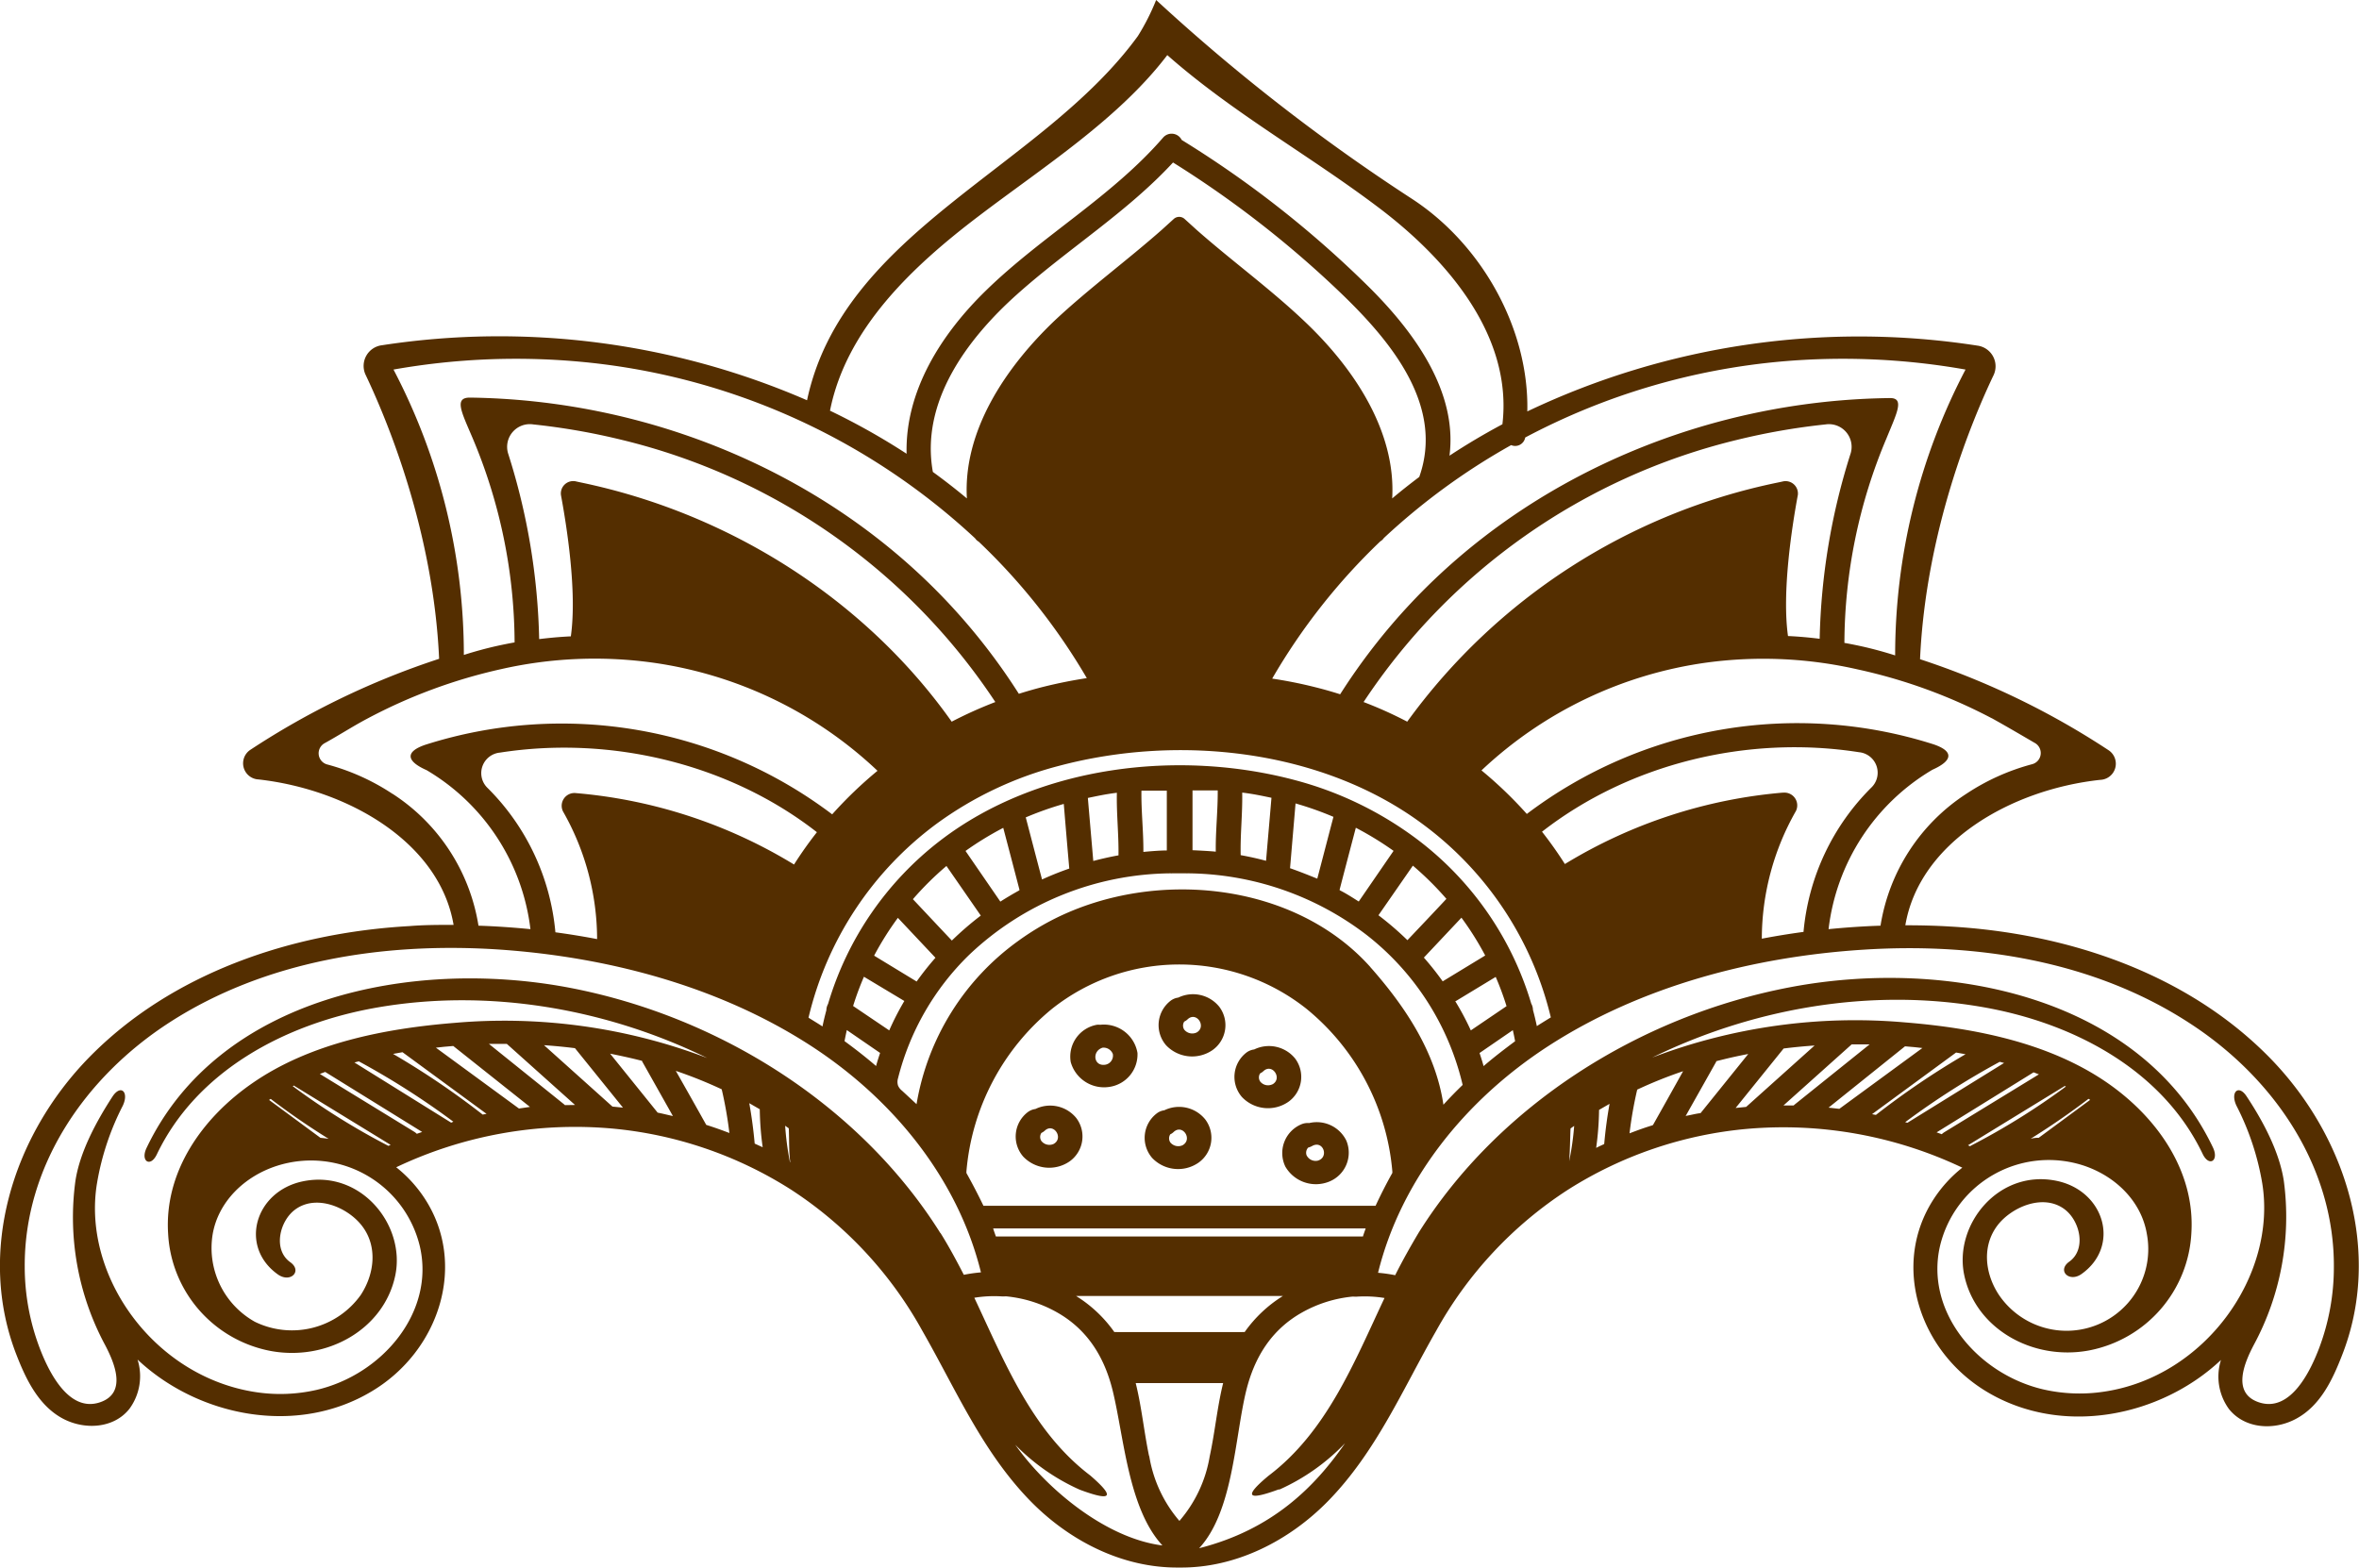 <?xml version="1.0" encoding="UTF-8"?> <svg xmlns="http://www.w3.org/2000/svg" viewBox="0 0 291.92 194.07"><defs><style>.cls-1{fill:#542e00;}</style></defs><g id="Objects"><path class="cls-1" d="M280.84,130.88c-10.15-10.34-24.87-15.38-39.6-16.21-1.81-.11-3.63-.15-5.46-.15,1.73-10.24,13-16.8,24.13-18a2,2,0,0,0,1-3.68,97.51,97.51,0,0,0-23.31-11.25c.71-15.78,6.36-29.42,9.12-35.2a2.58,2.58,0,0,0-2-3.61A95.51,95.51,0,0,0,189,50.92c.23-10.14-5.56-20.65-14.32-26.34A237.22,237.22,0,0,1,143.07,0a27.84,27.84,0,0,1-2.26,4.46C128.9,20.83,104.33,28.6,99.87,49.54a95.6,95.6,0,0,0-52.6-6.81,2.58,2.58,0,0,0-2.05,3.61c2.75,5.78,8.41,19.42,9.12,35.2A97.51,97.51,0,0,0,31,92.79a2,2,0,0,0,1,3.68c11.11,1.25,22.4,7.81,24.13,18-1.83,0-3.65,0-5.46.15-14.73.83-29.45,5.87-39.6,16.21-9.57,9.76-14,24.21-9,36.94,1.13,2.89,2.66,6.13,5.62,7.76,2.7,1.48,6.38,1.31,8.33-1.17a6.82,6.82,0,0,0,1-6.09c7.52,7.07,19.71,9.51,29,3.92,8.37-5,11.86-15.77,6.5-23.91a16.29,16.29,0,0,0-3.49-3.81,51.61,51.61,0,0,1,26.65-4.8,49.64,49.64,0,0,1,22.18,7.55,49.13,49.13,0,0,1,16.27,17.48c4.14,7.22,7.43,15,13.42,21.12,4.77,4.86,11.34,8.28,18.38,8.19,7,.09,13.61-3.33,18.38-8.19,6-6.12,9.28-13.9,13.42-21.12A49.13,49.13,0,0,1,194,147.27a49.64,49.64,0,0,1,22.18-7.55,51.61,51.61,0,0,1,26.65,4.8,16.29,16.29,0,0,0-3.49,3.81c-5.36,8.14-1.88,18.87,6.5,23.91,9.29,5.59,21.48,3.15,29-3.92a6.82,6.82,0,0,0,1,6.09c2,2.48,5.63,2.65,8.33,1.17,3-1.63,4.49-4.87,5.62-7.76C294.83,155.09,290.41,140.64,280.84,130.88Zm-34.38-42c1.8,1,3.5,2,5.32,3.06a1.43,1.43,0,0,1-.33,2.65,27.47,27.47,0,0,0-8.11,3.65,23.91,23.91,0,0,0-10.63,16.33c-2.14.07-4.29.22-6.43.43a26.51,26.51,0,0,1,12.85-19.73c2.61-1.16,2.61-2.32.13-3.15a55.49,55.49,0,0,0-50.32,8.62,51.11,51.11,0,0,0-5.61-5.39A50.69,50.69,0,0,1,211.24,82a52.38,52.38,0,0,1,18.68.86A65.29,65.29,0,0,1,246.46,88.89Zm-25.81,9.22a61.8,61.8,0,0,0-27,8.84,48.21,48.21,0,0,0-2.83-4c10.8-8.42,25.44-12,39.23-9.84a2.55,2.55,0,0,1,1.59,4.31,28.83,28.83,0,0,0-8.46,17.93q-2.59.35-5.16.84a32,32,0,0,1,4.22-15.8A1.58,1.58,0,0,0,220.65,98.11Zm-97.41,54.94h0c-.11-.32-.23-.63-.34-1H169c-.11.32-.23.63-.34,1Zm35.52,7.36a16.32,16.32,0,0,0-4.74,4.47,1.79,1.79,0,0,0-.34,0H138.24a1.79,1.79,0,0,0-.34,0,16.32,16.32,0,0,0-4.74-4.47Zm11.46-11.16H121.7q-1-2.08-2.11-4.06l0-.17a29.17,29.17,0,0,1,10.62-20.17,25.33,25.33,0,0,1,31.44,0A29.17,29.17,0,0,1,172.3,145l0,.17Q171.18,147.17,170.22,149.25Zm-.65-29.56c-9.37-10.47-26.52-12.22-39-6a32.92,32.92,0,0,0-4.53,2.75,31.24,31.24,0,0,0-12.62,20.23L111.63,135a1.64,1.64,0,0,1-.5-.64,1.5,1.5,0,0,1,0-.91,32.31,32.31,0,0,1,8.77-15.24,36.67,36.67,0,0,1,24.95-10.12,1.47,1.47,0,0,0,.21,0h1.72a1.47,1.47,0,0,0,.21,0,36.86,36.86,0,0,1,22.18,7.67A33.16,33.16,0,0,1,181,134.28c-.82.79-1.62,1.61-2.38,2.45C177.67,130.32,174,124.69,169.57,119.69Zm-64,4.83a35.69,35.69,0,0,1,1.34-3.62l5,3a33.78,33.78,0,0,0-1.87,3.64Zm3.34,5.81c-.18.54-.35,1.07-.5,1.62-1.25-1.08-2.56-2.1-3.9-3.08.08-.46.18-.91.28-1.37Zm12.46-17a39.08,39.08,0,0,0-3.58,3.09c-1.61-1.7-3.21-3.41-4.82-5.12a38.36,38.36,0,0,1,4.15-4.11Zm-1.89-8a39.68,39.68,0,0,1,4.67-2.86c.67,2.55,1.34,5.09,2,7.64l0,.09c-.8.44-1.59.91-2.36,1.4Zm-3.72,13.22a36.65,36.65,0,0,0-2.33,2.94l-5.26-3.2a37.43,37.43,0,0,1,2.94-4.68Zm11.19-17.38a40.13,40.13,0,0,1,4.69-1.66q.33,4,.68,8c-1.15.4-2.27.85-3.37,1.35C128.26,106.25,127.6,103.7,126.93,101.15Zm11.48,4.7c-1.06.19-2.11.43-3.14.7-.22-2.6-.45-5.2-.67-7.8,1.3-.27,2.27-.48,3.59-.64C138.15,100.69,138.45,103.27,138.41,105.85Zm2.84-8c.81,0,2.31,0,3.12,0v7.4c-.86,0-2.05.1-2.9.18C141.51,102.91,141.21,100.39,141.25,97.87Zm9.2,7.55c-.85-.08-2-.14-2.9-.18v-7.4c.81,0,2.31,0,3.12,0C150.71,100.39,150.41,102.91,150.45,105.42Zm3.27-7.31c1.33.16,2.3.37,3.6.64-.22,2.6-.45,5.2-.67,7.8-1-.27-2.08-.51-3.14-.7C153.47,103.27,153.77,100.69,153.72,98.11Zm5.9,9.34q.34-4,.68-8a40.13,40.13,0,0,1,4.69,1.66c-.67,2.55-1.33,5.1-2,7.65C161.89,108.3,160.77,107.85,159.62,107.45Zm14.53,8.93a37.92,37.92,0,0,0-3.59-3.09l4.26-6.14a38.36,38.36,0,0,1,4.15,4.11C177.36,113,175.76,114.68,174.15,116.38Zm6.68-2.79a37.43,37.43,0,0,1,2.94,4.68l-5.26,3.2a36.65,36.65,0,0,0-2.33-2.94Zm-12.71-2c-.77-.49-1.56-1-2.36-1.4l0-.09c.66-2.55,1.33-5.09,2-7.64a39.68,39.68,0,0,1,4.67,2.86Zm12,12.33,4.95-3a35.69,35.69,0,0,1,1.34,3.62l-4.42,3A33.78,33.78,0,0,0,180.08,123.91Zm7.07,3.59c.1.46.2.91.28,1.37-1.34,1-2.65,2-3.9,3.08-.15-.55-.32-1.08-.5-1.62ZM175.53,104a43.75,43.75,0,0,0-15-7.37c-14.71-4-32.12-1.82-44.13,7.37a39.67,39.67,0,0,0-13.93,20.26,1.66,1.66,0,0,0-.21.78c-.18.66-.34,1.33-.48,2-.57-.37-1.15-.72-1.73-1.08A41.83,41.83,0,0,1,115.84,102,44.67,44.67,0,0,1,131,94.8c15-4,32.72-2,45.11,7.24a41.83,41.83,0,0,1,15.8,23.88c-.58.36-1.16.71-1.73,1.08-.14-.67-.3-1.34-.48-2a1.66,1.66,0,0,0-.21-.78A39.67,39.67,0,0,0,175.53,104ZM69.67,100.43a32,32,0,0,1,4.22,15.8q-2.56-.49-5.16-.84a28.83,28.83,0,0,0-8.46-17.93,2.55,2.55,0,0,1,1.59-4.31C75.65,91,90.29,94.57,101.09,103a48.21,48.21,0,0,0-2.83,4,61.8,61.8,0,0,0-27-8.84A1.58,1.58,0,0,0,69.67,100.43Zm-.25-39.14c.72,3.88,2,12,1.22,17.47-1.31.06-2.62.18-3.92.34a81.06,81.06,0,0,0-3.85-23A2.81,2.81,0,0,1,66,52.53a82.29,82.29,0,0,1,10.9,1.9,77.15,77.15,0,0,1,46.27,32.46,52.36,52.36,0,0,0-5.4,2.43c-10.54-14.9-27.19-25.71-45.86-29.6l-.56-.12A1.53,1.53,0,0,0,69.42,61.29Zm50.23.4c-1.36-1.14-2.77-2.23-4.21-3.28-1.55-8.6,4.13-16.36,10.44-22s13.59-10.14,19.28-16.3a127.61,127.61,0,0,1,21,16.39c6.11,5.91,12.56,13.81,9.47,22.53a0,0,0,0,1,0,0c-1.14.86-2.26,1.74-3.35,2.66.48-8.34-4.76-16.2-11-22.06-4.15-3.92-8.88-7.37-13.19-11.17l-1.51-1.37a1,1,0,0,0-1.32,0l-1.51,1.37c-4.31,3.8-9,7.25-13.19,11.17C124.41,45.49,119.17,53.35,119.65,61.69ZM220.57,59.6l-.56.12a75.31,75.31,0,0,0-45.87,29.6,50.5,50.5,0,0,0-5.4-2.43A77.2,77.2,0,0,1,215,54.43a82.29,82.29,0,0,1,10.9-1.9,2.81,2.81,0,0,1,3.13,3.53,81.06,81.06,0,0,0-3.85,23c-1.3-.16-2.61-.28-3.92-.34-.77-5.47.5-13.59,1.22-17.47A1.53,1.53,0,0,0,220.57,59.6Zm-31.83-5.45a83.35,83.35,0,0,1,31.71-9.41,86.9,86.9,0,0,1,22.78,1,76.12,76.12,0,0,0-8.71,35.38q-2-.64-4.08-1.11c-.73-.16-1.46-.31-2.2-.44a65.59,65.59,0,0,1,5.2-25.3c1.31-3.21,2.31-5.08.34-5-22.56.29-44.34,9.54-59.23,25.43a76.24,76.24,0,0,0-8.71,11.23c-1-.32-2.05-.62-3.1-.88q-2.62-.66-5.31-1.06A76.55,76.55,0,0,1,170.81,67a1.32,1.32,0,0,0,.44-.41A81.11,81.11,0,0,1,187,55.09,1.26,1.26,0,0,0,188.74,54.15ZM121.12,26.74c8-6.09,17.3-12,23.33-19.92,8.18,7.22,17.61,12.39,26.32,19,8.5,6.46,16.43,15.86,15.15,26.69-2.25,1.2-4.44,2.5-6.55,3.89,1-7.85-4.24-15.16-9.86-20.77a129.35,129.35,0,0,0-23.28-18.31,1.39,1.39,0,0,0-2.29-.3c-6.3,7.28-15,12.19-21.87,18.88-5.68,5.51-10.07,12.56-9.88,20.26a84.25,84.25,0,0,0-9.48-5.33C104.72,40.7,112.87,33,121.12,26.74Zm-72.43,19a86.84,86.84,0,0,1,22.77-1,82.76,82.76,0,0,1,49.21,21.89,1.32,1.32,0,0,0,.44.41,76.55,76.55,0,0,1,13.38,16.89q-2.69.41-5.31,1.06c-1.05.26-2.08.56-3.1.88a76.24,76.24,0,0,0-8.71-11.23C102.48,58.75,80.7,49.5,58.14,49.21c-2,0-1,1.84.34,5a65.59,65.59,0,0,1,5.2,25.3c-.74.13-1.47.28-2.2.44q-2.08.47-4.08,1.11A76.12,76.12,0,0,0,48.69,45.73Zm-.11,52.52a27.47,27.47,0,0,0-8.11-3.65A1.43,1.43,0,0,1,40.14,92c1.82-1,3.52-2.11,5.32-3.06A65.29,65.29,0,0,1,62,82.82,52.38,52.38,0,0,1,80.68,82a50.69,50.69,0,0,1,27.91,13.4,51.11,51.11,0,0,0-5.61,5.39,55.49,55.49,0,0,0-50.32-8.62c-2.48.83-2.48,2,.13,3.15A26.51,26.51,0,0,1,65.64,115c-2.14-.21-4.29-.36-6.43-.43A23.91,23.91,0,0,0,48.58,98.25Zm3,42.07a1.81,1.81,0,0,0-.33-.26l-11.67-7.15.66-.25,12,7.43Zm-15.36-5.9.15-.07.12.08,11.85,7.26-.28.12A86.67,86.67,0,0,1,36.21,134.42Zm4.44,6.52q-.51-.08-1-.12l-6.36-4.69a1.37,1.37,0,0,1,.2-.13Q36.94,138.64,40.65,140.94Zm15.17-2h0L43.86,131.5l.54-.14a96.71,96.71,0,0,1,11.7,7.47Zm3.9-1a99,99,0,0,0-11.09-7.51l1.17-.21,10.4,7.63Zm4.49-.75-10.28-7.53,1-.11,1.15-.1L65.58,137Zm5.69-.42-.12-.11L60.5,129.2l2.22,0,8.44,7.56Zm5.88.18-8.47-7.6c1.28.09,2.56.21,3.83.37l5.94,7.36Zm5.61.77-5.9-7.32c1,.2,2.08.43,3.12.68l.84.21,0,.06,3.81,6.77C82.66,138,82,137.83,81.39,137.71Zm6,1.5q-1.87-3.35-3.77-6.69a55.15,55.15,0,0,1,5.68,2.28,49.78,49.78,0,0,1,.95,5.41C89.27,139.85,88.31,139.51,87.35,139.21ZM94,141.82l-.61-.28c-.15-1.67-.37-3.33-.67-5l1.3.75a37,37,0,0,0,.36,4.7Zm3.74,2a.15.15,0,0,0,0-.07,35,35,0,0,1-.58-4.42l.45.32c.06,1.35,0,2.79.18,4.19Zm18.63,8.8c-9.79-15.62-27.14-26.81-46-30.39-19.4-3.66-43.31,1.15-52.23,19.84-.8,1.66.48,2.47,1.27.8,4.9-10.25,15.74-16.15,27.19-18.16,13.87-2.43,28.43.13,40.92,6.24a70.6,70.6,0,0,0-31.27-4.35c-8.69.7-17.88,2.52-25,7.45-6.29,4.34-10.9,11-10.45,18.56a15.62,15.62,0,0,0,12.66,14.59c7,1.31,14.08-2.67,15.46-9.37,1.28-6.2-4.27-13.13-11.48-11.61-5.9,1.25-7.88,8.07-3.06,11.51,1.56,1.11,3.08-.41,1.54-1.51-2.17-1.55-1.32-5.06.56-6.48,2.63-2,6.54-.3,8.29,1.95,2,2.56,1.57,6-.13,8.59a10.46,10.46,0,0,1-13.11,3.31,10.47,10.47,0,0,1-5.22-10.79c.67-4,3.88-7.21,8-8.52a13.84,13.84,0,0,1,17.65,10c1.87,8.1-4.63,15.87-12.85,17.76a20.19,20.19,0,0,1-7.47.26C19,170.38,10.13,157.84,12,146.47a32.89,32.89,0,0,1,3.2-9.63c.79-1.69-.25-2.68-1.28-1.12-2,3.08-4.05,6.87-4.59,10.46A33.4,33.4,0,0,0,13,166.46c1.13,2.15,2.78,5.93-.6,7.09-4,1.38-6.5-4.1-7.5-6.73a28.38,28.38,0,0,1-1.84-10c-.08-12.36,7.31-23.45,18-30.33,11.74-7.55,26.19-9.85,40.2-9,13.75.87,27.65,4.54,39.06,11.93,10.28,6.66,18.24,16.57,21.07,28.06a19,19,0,0,0-2.12.3C118.38,156.05,117.43,154.28,116.38,152.6Zm9.08,26a25.9,25.9,0,0,0,8.17,5.76c3.9,1.45,4.49,1,1.3-1.76-7.2-5.46-10.58-14-14.35-22a15.25,15.25,0,0,1,3.37-.17,2.58,2.58,0,0,0,.4,0h.22a15.85,15.85,0,0,1,6.14,1.92c3.93,2.18,6,5.69,7,9.78,1.4,5.77,1.93,14.57,6.15,19.13C136.66,190.37,129.21,184,125.46,178.56Zm16.75,1.62c-.63-3-.92-6.09-1.66-9.06h10.82c-.74,3-1,6-1.66,9.06a16.3,16.3,0,0,1-3.75,8A16.3,16.3,0,0,1,142.21,180.18Zm16.08,4.14a25.9,25.9,0,0,0,8.17-5.76c-3.75,5.42-9,10.7-18.06,13,4.22-4.55,4.41-13.67,5.81-19.44,1-4.09,3.07-7.6,7-9.78a15.85,15.85,0,0,1,6.14-1.92h.22a2.58,2.58,0,0,0,.4,0,15.25,15.25,0,0,1,3.37.17c-3.77,8-7.15,16.56-14.35,22C153.8,185.29,154.39,185.77,158.29,184.32Zm35.89-40.59a.15.15,0,0,0,0,.07l0,0c.12-1.4.12-2.84.18-4.19l.45-.32A35,35,0,0,1,194.18,143.73Zm4.34-2.19-.61.28-.38.19a37,37,0,0,0,.36-4.7l1.3-.75C198.89,138.21,198.67,139.87,198.52,141.54Zm6-2.33c-1,.3-1.92.64-2.86,1a49.78,49.78,0,0,1,.95-5.41,55.15,55.15,0,0,1,5.68-2.28Q206.45,135.87,204.57,139.21Zm4.06-1.1,3.81-6.77,0-.06.84-.21c1-.25,2.08-.48,3.12-.68l-5.9,7.32C209.89,137.83,209.26,138,208.63,138.11Zm7.51-1.17-1.3.13,5.94-7.36c1.27-.16,2.55-.28,3.83-.37Zm5.88-.18-1.26,0,8.44-7.56,2.22,0-9.28,7.45Zm4.32.27,9.46-7.59,1.15.1,1,.11-10.28,7.53Zm5.38.81,10.4-7.63,1.17.21a99,99,0,0,0-11.09,7.51Zm4.38,1.06-.28-.07a96.71,96.71,0,0,1,11.7-7.47l.54.14-11.94,7.39Zm4.58,1.16a1.81,1.81,0,0,0-.33.26l-.64-.23,12-7.43.66.25Zm3.19,1.75-.28-.12,11.85-7.26.12-.08.15.07A86.67,86.67,0,0,1,243.87,141.81ZM258.45,136a1.37,1.37,0,0,1,.2.13l-6.36,4.69q-.51,0-1,.12Q255,138.63,258.45,136ZM287,166.82c-1,2.63-3.48,8.11-7.5,6.73-3.38-1.16-1.73-4.94-.6-7.09a33.4,33.4,0,0,0,3.72-20.28c-.54-3.59-2.55-7.38-4.59-10.46-1-1.56-2.07-.57-1.28,1.12a32.89,32.89,0,0,1,3.2,9.63c1.83,11.37-7.06,23.91-19.56,25.77a20.19,20.19,0,0,1-7.47-.26c-8.22-1.89-14.72-9.66-12.85-17.76a13.84,13.84,0,0,1,17.65-10c4.07,1.31,7.28,4.48,7.95,8.52a10.11,10.11,0,0,1-18.34,7.48c-1.69-2.59-2.11-6-.12-8.59,1.75-2.25,5.66-3.94,8.29-1.95,1.88,1.42,2.73,4.93.56,6.48-1.54,1.1,0,2.62,1.54,1.51,4.82-3.44,2.84-10.26-3.06-11.51-7.21-1.52-12.76,5.41-11.48,11.61,1.38,6.7,8.49,10.68,15.46,9.37a15.62,15.62,0,0,0,12.66-14.59c.45-7.52-4.16-14.22-10.45-18.56-7.15-4.93-16.34-6.75-25-7.45a70.6,70.6,0,0,0-31.27,4.35c12.49-6.11,27.05-8.67,40.92-6.24,11.45,2,22.29,7.91,27.19,18.16.79,1.67,2.07.86,1.27-.8-8.92-18.69-32.83-23.5-52.23-19.84-18.91,3.58-36.26,14.77-46.05,30.39-1,1.68-2,3.45-2.91,5.27a19,19,0,0,0-2.12-.3c2.83-11.49,10.79-21.4,21.07-28.06,11.41-7.39,25.31-11.06,39-11.93,14-.9,28.47,1.4,40.21,9,10.7,6.88,18.09,18,18,30.33A28.38,28.38,0,0,1,287,166.82Z"></path><path class="cls-1" d="M140.76,130.32a4.22,4.22,0,0,0-4.58-3.49h-.08a2.11,2.11,0,0,0-.33,0,4,4,0,0,0-3.27,4.62,4.28,4.28,0,0,0,4.73,3.08A4.06,4.06,0,0,0,140.76,130.32Zm-3.94,1.45c-1.5.28-1.73-1.68-.38-2.1a1.23,1.23,0,0,1,1.27.78A1.14,1.14,0,0,1,136.82,131.77Z"></path><path class="cls-1" d="M160.26,131a4.17,4.17,0,0,0-5.06-1.11,2,2,0,0,0-.95.38,3.8,3.8,0,0,0-.56,5.51,4.44,4.44,0,0,0,5.73.6A3.79,3.79,0,0,0,160.26,131Zm-2.8,3.2a1.24,1.24,0,0,1-1.52-.35.9.9,0,0,1,0-1,1.76,1.76,0,0,0,.42-.29C157.45,131.56,158.74,133.49,157.46,134.21Z"></path><path class="cls-1" d="M149.14,138.54a4.16,4.16,0,0,0-5.06-1.12,1.91,1.91,0,0,0-.94.39,3.8,3.8,0,0,0-.56,5.51,4.43,4.43,0,0,0,5.72.59A3.77,3.77,0,0,0,149.14,138.54Zm-2.79,3.2a1.27,1.27,0,0,1-1.53-.35.92.92,0,0,1,0-1,1.44,1.44,0,0,0,.42-.29C146.34,139.08,147.62,141,146.35,141.74Z"></path><path class="cls-1" d="M133.19,138.38a4.16,4.16,0,0,0-5.06-1.12,2,2,0,0,0-.95.39,3.79,3.79,0,0,0-.56,5.5,4.44,4.44,0,0,0,5.73.6A3.78,3.78,0,0,0,133.19,138.38Zm-2.8,3.2a1.26,1.26,0,0,1-1.52-.36.9.9,0,0,1,0-1,1.71,1.71,0,0,0,.42-.28C130.38,138.92,131.67,140.85,130.39,141.58Z"></path><path class="cls-1" d="M150.87,124.59a4.18,4.18,0,0,0-5.06-1.12,2,2,0,0,0-.95.39,3.81,3.81,0,0,0-.56,5.51A4.44,4.44,0,0,0,150,130,3.78,3.78,0,0,0,150.87,124.59Zm-2.79,3.2a1.27,1.27,0,0,1-1.53-.35.9.9,0,0,1,0-1,1.44,1.44,0,0,0,.42-.29C148.07,125.14,149.35,127.07,148.08,127.79Z"></path><path class="cls-1" d="M166.6,141.16A4.07,4.07,0,0,0,162,139a2,2,0,0,0-1,.17,3.86,3.86,0,0,0-1.94,5.22,4.37,4.37,0,0,0,5.41,1.86A3.86,3.86,0,0,0,166.6,141.16Zm-3.52,2.49a1.24,1.24,0,0,1-1.4-.68.93.93,0,0,1,.21-.94,1.92,1.92,0,0,0,.48-.19C163.74,141.07,164.5,143.23,163.08,143.65Z"></path></g></svg> 